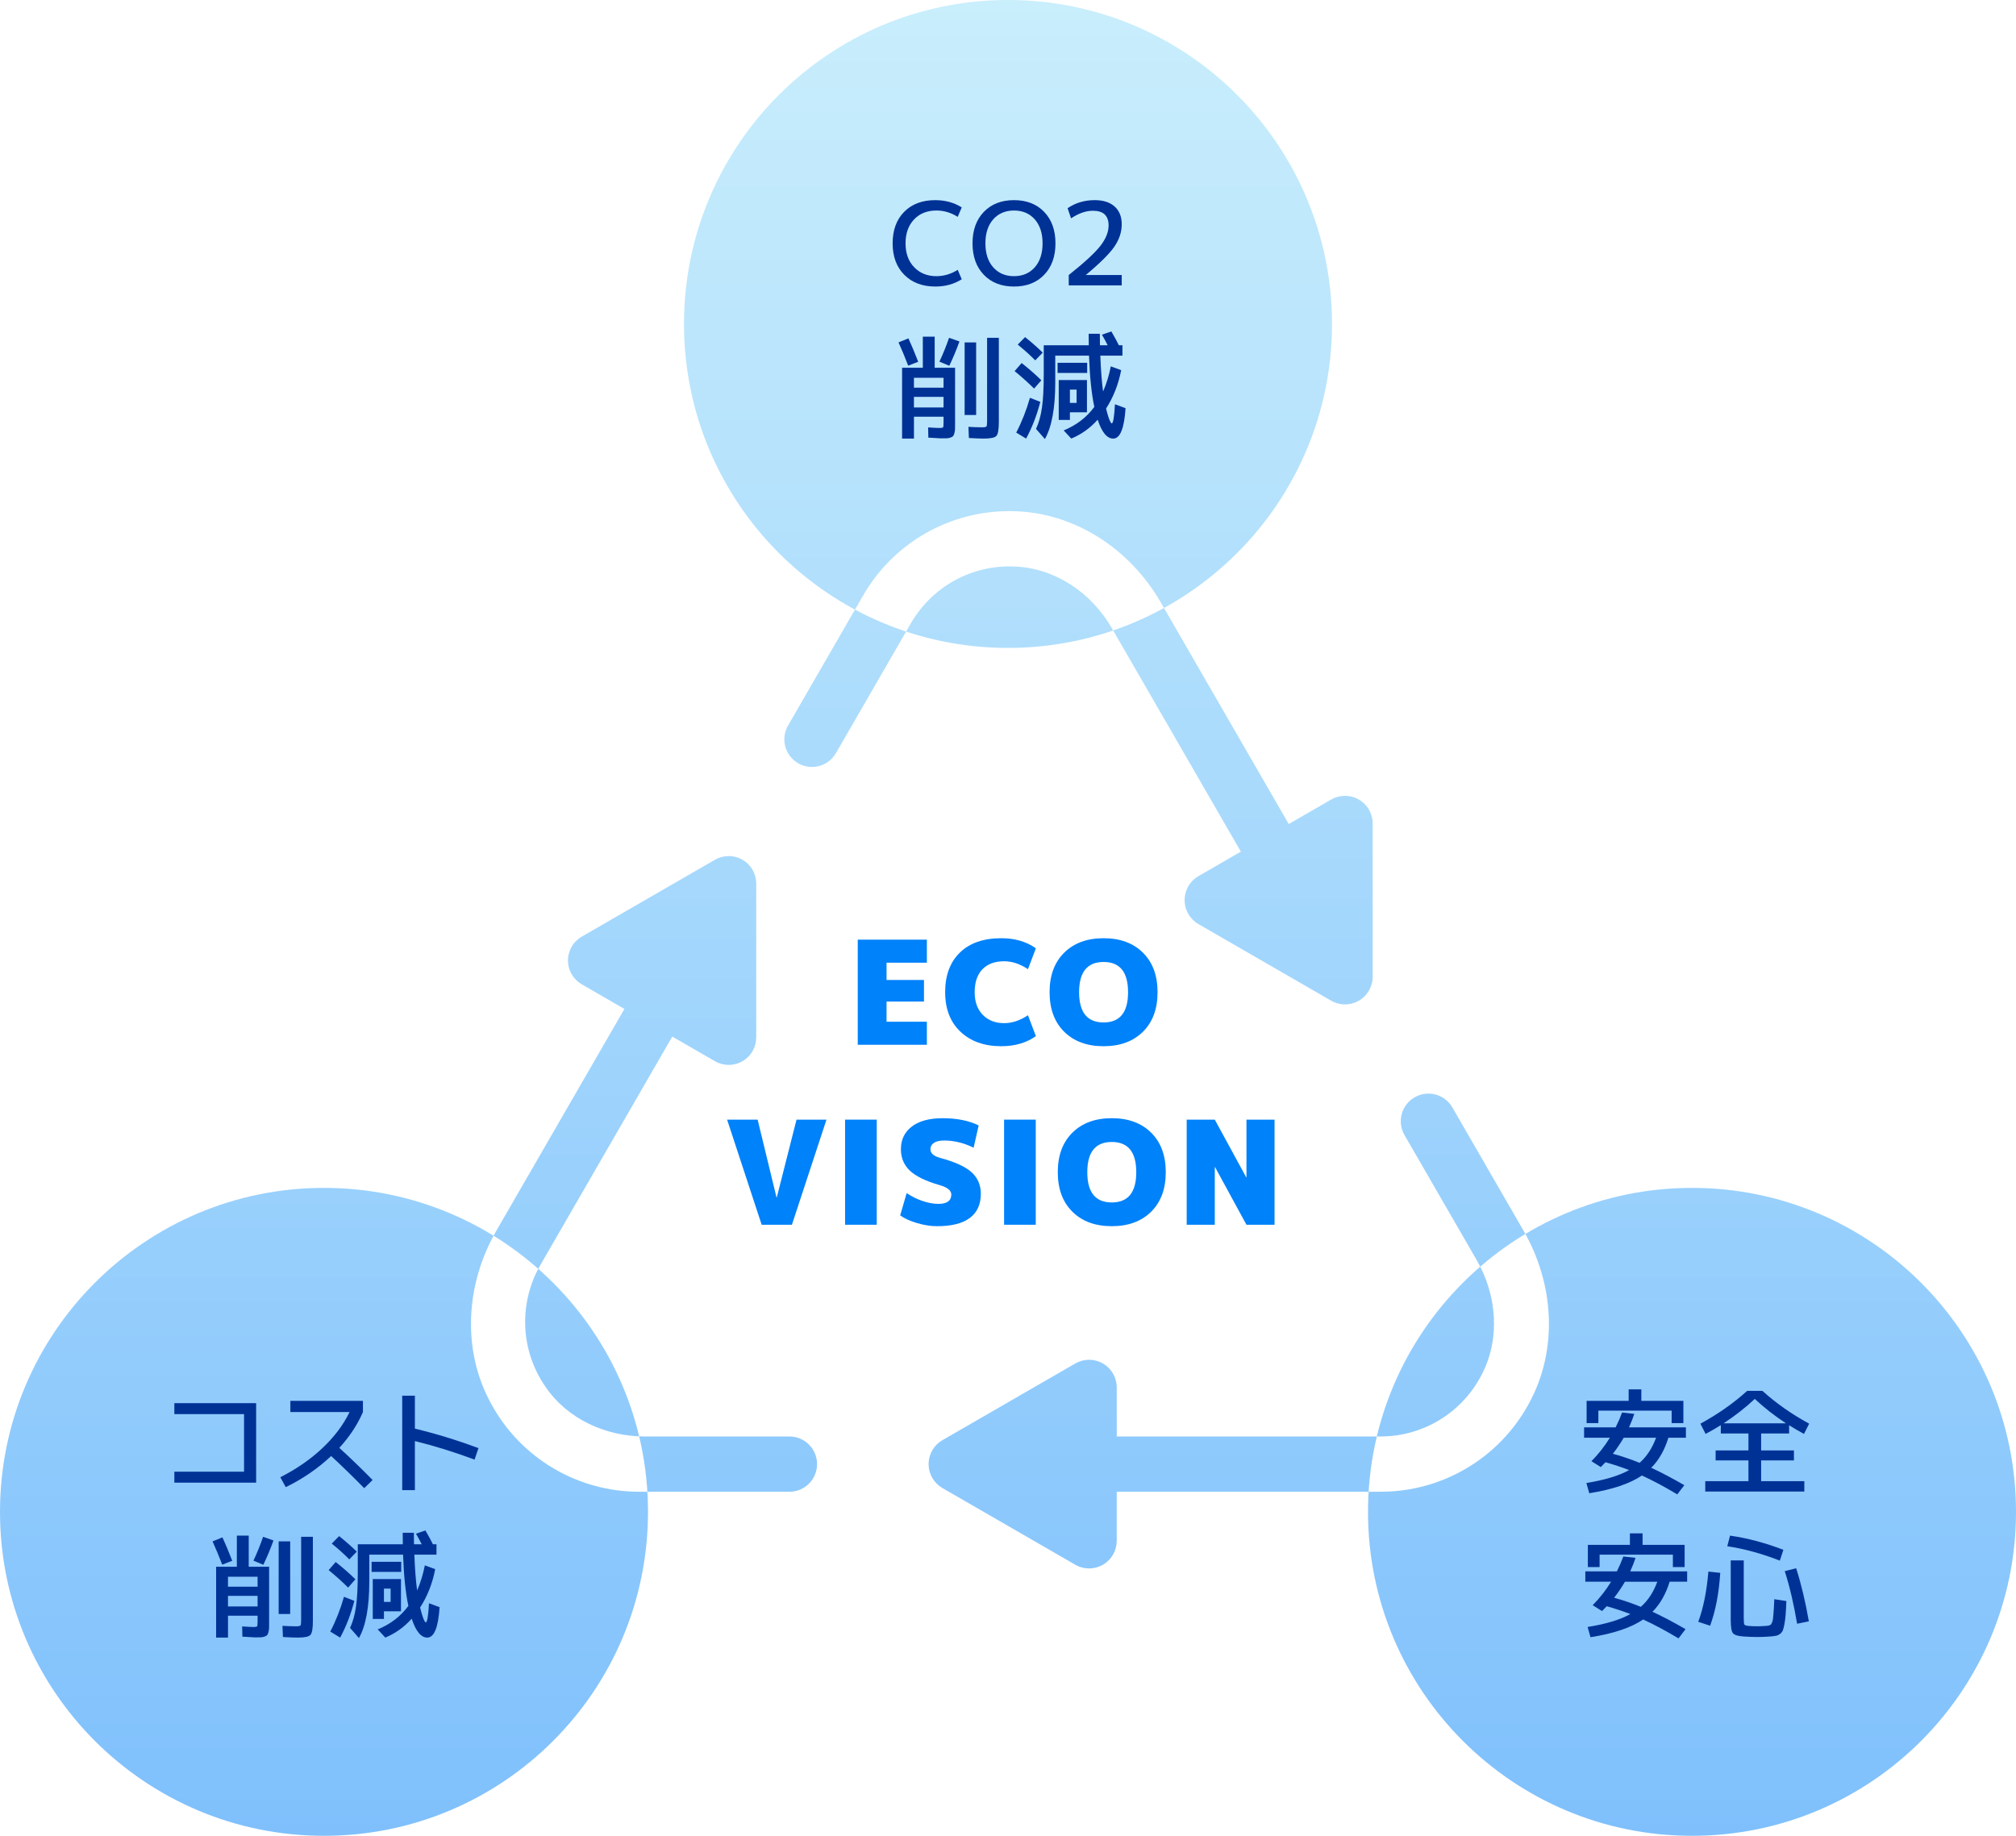<?xml version="1.0" encoding="utf-8"?>
<!-- Generator: Adobe Illustrator 14.0.0, SVG Export Plug-In . SVG Version: 6.00 Build 43363)  -->
<!DOCTYPE svg PUBLIC "-//W3C//DTD SVG 1.1//EN" "http://www.w3.org/Graphics/SVG/1.1/DTD/svg11.dtd">
<svg version="1.1" id="レイヤー_1" xmlns="http://www.w3.org/2000/svg" xmlns:xlink="http://www.w3.org/1999/xlink" x="0px"
	 y="0px" width="240px" height="218.571px" viewBox="0 0 240 218.571" enable-background="new 0 0 240 218.571"
	 xml:space="preserve">
<g>
	<linearGradient id="SVGID_1_" gradientUnits="userSpaceOnUse" x1="120.001" y1="218.571" x2="120.001" y2="4.882813e-004">
		<stop  offset="0" style="stop-color:#0082FA"/>
		<stop  offset="1" style="stop-color:#94DEFA"/>
	</linearGradient>
	<path opacity="0.5" fill="url(#SVGID_1_)" d="M158.571,38.571c0,21.302-17.269,38.571-38.571,38.571S81.429,59.874,81.429,38.571
		C81.429,17.269,98.697,0,120,0S158.571,17.269,158.571,38.571z M77.143,180c0,21.302-17.269,38.571-38.571,38.571
		C17.27,218.571,0,201.302,0,180c0-21.303,17.27-38.571,38.571-38.571C59.874,141.429,77.143,158.697,77.143,180z M240,180
		c0,21.302-17.269,38.571-38.571,38.571s-38.571-17.27-38.571-38.571c0-21.303,17.269-38.571,38.571-38.571S240,158.697,240,180z
		 M181.38,146.535l-8.478-14.683c-0.906-1.574-2.918-2.116-4.492-1.209c-1.575,0.906-2.116,2.918-1.21,4.492
		c0.001,0.002,0.002,0.004,0.004,0.007l8.603,14.898c2.409,4.173,2.815,9.358,0.583,13.628c-2.328,4.542-7.014,7.387-12.117,7.357
		h-31.328v-5.84c0-1.816-1.474-3.291-3.291-3.291c-0.577,0-1.145,0.152-1.646,0.441l-15.813,9.13
		c-1.574,0.909-2.113,2.921-1.205,4.495c0.289,0.5,0.704,0.916,1.205,1.205l15.813,9.129c1.574,0.909,3.587,0.37,4.496-1.204
		c0.288-0.5,0.44-1.067,0.44-1.646v-5.841h31.328c7.362,0.043,14.155-3.956,17.691-10.413
		C185.525,160.788,185.044,152.881,181.38,146.535z M120.838,67.451c4.815,0.202,9.103,3.146,11.513,7.32l15.372,26.625v0
		l-5.047,2.914c-1.577,0.91-2.118,2.928-1.207,4.505c0.289,0.501,0.705,0.918,1.207,1.207l15.792,9.117
		c1.577,0.911,3.595,0.37,4.505-1.207c0.289-0.501,0.441-1.069,0.441-1.648V98.05c0-1.821-1.476-3.298-3.298-3.298
		c-0.579,0-1.147,0.152-1.648,0.442l-5.047,2.913l-15.249-26.413c-3.665-6.348-10.276-10.718-17.605-10.833
		c-7.358-0.164-14.214,3.719-17.857,10.114L93.815,86.38c-0.908,1.573-0.368,3.585,1.205,4.494c1.573,0.908,3.586,0.369,4.494-1.205
		l8.893-15.403C110.935,69.832,115.74,67.196,120.838,67.451z M93.979,171.026L93.979,171.026H76.785
		c-4.644,0-9.202-2.053-11.825-5.885c-3.028-4.334-3.259-10.032-0.591-14.597l15.664-27.131l5.079,2.933
		c1.567,0.904,3.57,0.367,4.476-1.199c0.287-0.498,0.438-1.063,0.438-1.638v-18.312c0-1.809-1.467-3.276-3.276-3.276
		c-0.575,0-1.14,0.151-1.638,0.439l-15.857,9.155c-1.567,0.905-2.104,2.908-1.2,4.476c0.288,0.498,0.701,0.911,1.2,1.199l5.08,2.933
		v0.001l-15.249,26.41c-3.664,6.346-4.146,14.253-0.584,20.657c3.536,6.457,10.328,10.456,17.691,10.413h17.786
		c1.816,0,3.289-1.473,3.289-3.289C97.269,172.499,95.796,171.026,93.979,171.026z"/>
	<g>
		<path fill="#003296" d="M111.479,25.063c-1.106,0-1.995,0.356-2.667,1.069c-0.672,0.713-1.009,1.66-1.009,2.839
			c0,1.189,0.344,2.137,1.029,2.846c0.686,0.709,1.567,1.063,2.646,1.063c0.887,0,1.732-0.251,2.537-0.754l0.48,1.125
			c-0.915,0.576-1.966,0.864-3.154,0.864c-1.527,0-2.755-0.464-3.683-1.392c-0.928-0.928-1.392-2.178-1.392-3.751
			c0-1.572,0.457-2.823,1.371-3.75c0.914-0.928,2.148-1.393,3.703-1.393c1.188,0,2.239,0.289,3.154,0.864l-0.48,1.125
			C113.212,25.314,112.366,25.063,111.479,25.063z"/>
		<path fill="#003296" d="M117.12,25.228c0.896-0.933,2.094-1.399,3.593-1.399c1.5,0,2.697,0.467,3.594,1.399
			c0.896,0.932,1.344,2.18,1.344,3.744s-0.448,2.812-1.344,3.744c-0.896,0.933-2.094,1.399-3.594,1.399
			c-1.499,0-2.697-0.466-3.593-1.399c-0.896-0.933-1.344-2.181-1.344-3.744S116.224,26.16,117.12,25.228z M118.244,31.83
			c0.622,0.7,1.445,1.05,2.469,1.05c1.024,0,1.847-0.35,2.469-1.05c0.622-0.699,0.933-1.652,0.933-2.859
			c0-1.207-0.311-2.16-0.933-2.859c-0.622-0.699-1.444-1.049-2.469-1.049c-1.023,0-1.847,0.35-2.469,1.049
			c-0.621,0.7-0.933,1.653-0.933,2.859C117.312,30.178,117.623,31.131,118.244,31.83z"/>
		<path fill="#003296" d="M130.316,23.828c1.024,0,1.817,0.254,2.38,0.762c0.563,0.507,0.844,1.213,0.844,2.119
			c0,0.915-0.291,1.796-0.871,2.647c-0.581,0.85-1.707,1.97-3.381,3.36v0.027h4.252v1.234h-6.309v-1.234
			c1.865-1.481,3.122-2.64,3.771-3.477c0.648-0.836,0.974-1.643,0.974-2.42c0-1.17-0.622-1.755-1.865-1.755
			c-0.832,0-1.701,0.302-2.605,0.905l-0.412-1.207C128.035,24.148,129.11,23.828,130.316,23.828z"/>
		<path fill="#003296" d="M108.145,40.286c0.348,0.75,0.735,1.678,1.166,2.784l-1.193,0.466c-0.384-1.006-0.769-1.929-1.152-2.771
			L108.145,40.286z M107.391,52.217v-8.434h2.468V40.08h1.413v3.703h2.428v6.514c0,0.338-0.003,0.594-0.007,0.768
			c-0.005,0.173-0.03,0.345-0.076,0.514c-0.046,0.169-0.096,0.284-0.15,0.343s-0.156,0.117-0.302,0.171
			c-0.146,0.055-0.295,0.084-0.446,0.089c-0.15,0.004-0.372,0.007-0.665,0.007c-0.082,0-0.189-0.005-0.322-0.014
			c-0.133-0.009-0.32-0.021-0.562-0.035c-0.243-0.014-0.46-0.025-0.652-0.034l-0.027-1.22c0.677,0.045,1.134,0.068,1.372,0.068
			c0.237,0,0.375-0.029,0.411-0.089c0.036-0.059,0.055-0.272,0.055-0.638v-0.617h-3.524v2.606H107.391z M108.803,46.156h3.524v-1.18
			h-3.524V46.156z M108.803,47.253v1.261h3.524v-1.261H108.803z M114.22,40.656c-0.356,0.987-0.759,1.952-1.207,2.894l-1.179-0.494
			c0.42-0.887,0.804-1.833,1.151-2.839L114.22,40.656z M114.837,49.406v-8.64h1.371v8.64H114.837z M117.512,40.217h1.398v10.011
			c0,0.896-0.096,1.452-0.288,1.667c-0.191,0.215-0.69,0.322-1.495,0.322c-0.402,0-0.996-0.023-1.782-0.068l-0.055-1.331
			c0.566,0.037,1.115,0.055,1.646,0.055c0.274,0,0.438-0.032,0.493-0.096c0.056-0.064,0.083-0.27,0.083-0.617V40.217z"/>
		<path fill="#003296" d="M123.104,46.265c-0.667-0.667-1.439-1.362-2.317-2.084l0.837-0.96c0.914,0.722,1.695,1.408,2.345,2.057
			L123.104,46.265z M123.846,47.842c-0.402,1.573-0.965,3.031-1.688,4.375l-1.179-0.713c0.667-1.28,1.211-2.66,1.632-4.142
			L123.846,47.842z M121.157,41.026l0.878-0.892c0.841,0.677,1.54,1.294,2.099,1.852l-0.892,0.919
			C122.693,42.338,121.998,41.712,121.157,41.026z M131.183,39.847l1.124-0.384c0.402,0.695,0.7,1.244,0.892,1.646h0.426v1.234
			h-2.634c0.064,1.719,0.174,3.141,0.329,4.265c0.402-0.923,0.709-1.92,0.919-2.99l1.234,0.453
			c-0.329,1.701-0.928,3.223-1.797,4.567c0.092,0.384,0.184,0.716,0.274,0.995c0.092,0.279,0.172,0.478,0.24,0.596
			c0.068,0.119,0.121,0.178,0.158,0.178c0.173,0,0.302-0.759,0.384-2.276l1.262,0.466c-0.156,2.414-0.645,3.621-1.468,3.621
			c-0.74,0-1.357-0.75-1.852-2.249c-0.887,0.997-1.934,1.746-3.141,2.249l-0.905-0.974c1.518-0.622,2.734-1.554,3.648-2.798
			c-0.329-1.536-0.54-3.57-0.631-6.103h-4.019v3.182c0,3.044-0.411,5.293-1.234,6.747l-1.056-1.207
			c0.329-0.704,0.564-1.545,0.706-2.523c0.142-0.979,0.213-2.322,0.213-4.032v-3.401h5.362c-0.01-0.292-0.014-0.75-0.014-1.372h1.33
			c0,0.622,0.005,1.079,0.014,1.372h0.919C131.658,40.688,131.43,40.268,131.183,39.847z M125.902,44.4v-1.207h3.524V44.4H125.902z
			 M126.04,49.995V45.25h3.359v3.84h-2.029v0.905H126.04z M127.37,47.966h0.795v-1.577h-0.795V47.966z"/>
	</g>
	<g>
		<path fill="#003296" d="M20.756,167.06h9.737v9.463h-9.737v-1.303h8.297v-6.857h-8.297V167.06z"/>
		<path fill="#003296" d="M34.567,168.116v-1.33h8.64v1.33c-0.64,1.49-1.577,2.912-2.812,4.265c1.381,1.262,2.702,2.538,3.964,3.827
			l-1.001,0.973c-1.316-1.344-2.629-2.619-3.937-3.826c-1.6,1.5-3.4,2.734-5.403,3.703l-0.645-1.18
			c1.938-0.987,3.611-2.146,5.02-3.477s2.482-2.758,3.223-4.285H34.567z"/>
		<path fill="#003296" d="M47.883,166.169h1.509v3.922c2.478,0.594,5.001,1.367,7.57,2.318l-0.466,1.371
			c-2.405-0.896-4.772-1.633-7.104-2.209v5.843h-1.509V166.169z"/>
		<path fill="#003296" d="M26.482,183.037c0.348,0.75,0.735,1.679,1.166,2.784l-1.193,0.466c-0.384-1.005-0.769-1.929-1.152-2.771
			L26.482,183.037z M25.729,194.969v-8.435h2.468v-3.703h1.413v3.703h2.428v6.515c0,0.339-0.003,0.595-0.007,0.769
			c-0.005,0.173-0.03,0.344-0.076,0.514c-0.046,0.169-0.096,0.283-0.15,0.343s-0.156,0.116-0.302,0.171
			c-0.146,0.056-0.295,0.085-0.446,0.09c-0.15,0.004-0.372,0.007-0.665,0.007c-0.082,0-0.189-0.005-0.322-0.014
			s-0.32-0.021-0.562-0.034c-0.243-0.014-0.46-0.025-0.652-0.035l-0.027-1.22c0.677,0.046,1.134,0.068,1.372,0.068
			c0.237,0,0.375-0.03,0.411-0.089c0.036-0.06,0.055-0.272,0.055-0.639v-0.617h-3.524v2.606H25.729z M27.141,188.907h3.524v-1.18
			h-3.524V188.907z M27.141,190.005v1.261h3.524v-1.261H27.141z M32.558,183.407c-0.356,0.988-0.759,1.953-1.207,2.895l-1.179-0.494
			c0.42-0.887,0.804-1.833,1.151-2.839L32.558,183.407z M33.175,192.157v-8.641h1.371v8.641H33.175z M35.85,182.969h1.398v10.011
			c0,0.896-0.096,1.452-0.288,1.667c-0.191,0.215-0.69,0.322-1.495,0.322c-0.402,0-0.996-0.022-1.782-0.068l-0.055-1.331
			c0.566,0.037,1.115,0.055,1.646,0.055c0.274,0,0.438-0.031,0.493-0.096c0.056-0.063,0.083-0.27,0.083-0.617V182.969z"/>
		<path fill="#003296" d="M41.442,189.017c-0.667-0.667-1.439-1.362-2.317-2.084l0.837-0.961c0.914,0.723,1.695,1.408,2.345,2.058
			L41.442,189.017z M42.184,190.594c-0.402,1.573-0.965,3.03-1.688,4.375l-1.179-0.714c0.667-1.279,1.211-2.66,1.632-4.141
			L42.184,190.594z M39.495,183.778l0.878-0.893c0.841,0.678,1.54,1.295,2.099,1.852l-0.892,0.92
			C41.031,185.09,40.336,184.464,39.495,183.778z M49.521,182.599l1.124-0.385c0.402,0.695,0.7,1.244,0.892,1.646h0.426v1.234
			h-2.634c0.064,1.719,0.174,3.141,0.329,4.265c0.402-0.923,0.709-1.92,0.919-2.989l1.234,0.452c-0.329,1.7-0.928,3.224-1.797,4.567
			c0.092,0.384,0.184,0.715,0.274,0.994c0.092,0.279,0.172,0.478,0.24,0.596c0.068,0.119,0.121,0.179,0.158,0.179
			c0.173,0,0.302-0.759,0.384-2.276l1.262,0.467c-0.156,2.413-0.645,3.62-1.468,3.62c-0.74,0-1.357-0.75-1.852-2.249
			c-0.887,0.996-1.934,1.746-3.141,2.249l-0.905-0.974c1.518-0.621,2.734-1.555,3.648-2.798c-0.329-1.536-0.54-3.57-0.631-6.103
			h-4.019v3.182c0,3.045-0.411,5.293-1.234,6.747l-1.056-1.206c0.329-0.705,0.564-1.546,0.706-2.523
			c0.142-0.979,0.213-2.322,0.213-4.033v-3.4h5.362c-0.01-0.293-0.014-0.75-0.014-1.371h1.33c0,0.621,0.005,1.078,0.014,1.371h0.919
			C49.996,183.44,49.768,183.019,49.521,182.599z M44.24,187.151v-1.207h3.524v1.207H44.24z M44.378,192.747v-4.745h3.359v3.84
			h-2.029v0.905H44.378z M45.708,190.718h0.795v-1.578h-0.795V190.718z"/>
	</g>
	<g>
		<path fill="#003296" d="M188.581,171.175v-1.234h3.757c0.293-0.586,0.549-1.176,0.769-1.77l1.453,0.164
			c-0.155,0.477-0.365,1.011-0.631,1.605h6.775v1.234h-2.085c-0.457,1.48-1.138,2.674-2.043,3.578c1.188,0.549,2.5,1.24,3.936,2.072
			l-0.836,1.097c-1.527-0.915-2.931-1.664-4.211-2.249c-1.426,0.969-3.516,1.673-6.268,2.111l-0.343-1.221
			c2.176-0.347,3.872-0.859,5.089-1.535c-0.869-0.338-1.807-0.649-2.812-0.934c-0.119,0.129-0.307,0.32-0.563,0.576l-1.111-0.699
			c0.842-0.851,1.572-1.783,2.194-2.797H188.581z M199.004,167.951h-8.723v1.481h-1.399v-2.646h5.006v-1.372h1.509v1.372h5.006
			v2.646h-1.398V167.951z M195.19,174.164c0.851-0.749,1.504-1.746,1.962-2.989h-3.854c-0.42,0.713-0.85,1.348-1.289,1.906
			C193.069,173.373,194.13,173.734,195.19,174.164z"/>
		<path fill="#003296" d="M203.006,176.345h5.143v-2.469h-3.908v-1.193h3.908v-2.016h-3.291v-0.988
			c-0.54,0.339-1.144,0.687-1.811,1.043l-0.617-1.221c2.085-1.133,3.94-2.437,5.568-3.908h1.811
			c1.627,1.472,3.483,2.775,5.567,3.908l-0.617,1.221c-0.604-0.329-1.193-0.672-1.769-1.029v0.975h-3.333v2.016h3.908v1.193h-3.908
			v2.469h5.143v1.233h-11.794V176.345z M205.187,169.46h7.433c-1.344-0.878-2.583-1.847-3.716-2.907
			C207.77,167.613,206.53,168.582,205.187,169.46z"/>
		<path fill="#003296" d="M188.729,188.317v-1.234h3.757c0.293-0.585,0.549-1.175,0.769-1.77l1.453,0.165
			c-0.155,0.476-0.365,1.011-0.631,1.604h6.775v1.234h-2.085c-0.457,1.48-1.138,2.674-2.043,3.579
			c1.188,0.549,2.5,1.239,3.936,2.071l-0.836,1.098c-1.527-0.915-2.931-1.664-4.211-2.25c-1.426,0.969-3.516,1.674-6.268,2.112
			l-0.343-1.221c2.176-0.347,3.872-0.859,5.089-1.536c-0.869-0.338-1.807-0.648-2.812-0.933c-0.119,0.128-0.307,0.32-0.563,0.576
			l-1.111-0.699c0.842-0.851,1.572-1.783,2.194-2.798H188.729z M199.152,185.095h-8.723v1.48h-1.399v-2.646h5.006v-1.371h1.509
			v1.371h5.006v2.646h-1.398V185.095z M195.339,191.308c0.851-0.75,1.504-1.746,1.962-2.99h-3.854
			c-0.42,0.713-0.85,1.349-1.289,1.906C193.218,190.517,194.278,190.878,195.339,191.308z"/>
		<path fill="#003296" d="M202.173,193.09c0.604-1.628,1.006-3.62,1.207-5.979l1.412,0.15c-0.155,2.433-0.558,4.531-1.207,6.295
			L202.173,193.09z M205.629,184.093l0.329-1.262c2.066,0.293,4.183,0.855,6.35,1.688l-0.425,1.289
			C209.761,184.976,207.677,184.404,205.629,184.093z M207.59,185.78v6.857c0,0.438,0.025,0.699,0.075,0.781
			c0.051,0.082,0.208,0.137,0.474,0.164c0.329,0.027,0.672,0.041,1.028,0.041c0.329,0,0.672-0.014,1.028-0.041
			c0.138-0.008,0.235-0.018,0.295-0.027c0.06-0.008,0.131-0.031,0.213-0.068c0.082-0.036,0.137-0.08,0.164-0.13
			s0.064-0.13,0.11-0.24c0.045-0.109,0.075-0.233,0.089-0.37s0.032-0.322,0.055-0.556s0.041-0.487,0.055-0.761
			c0.014-0.274,0.03-0.613,0.049-1.016v-0.014l1.439,0.22c-0.027,0.687-0.057,1.232-0.089,1.64c-0.032,0.406-0.08,0.779-0.145,1.117
			c-0.063,0.338-0.128,0.585-0.191,0.74c-0.064,0.156-0.17,0.291-0.315,0.404c-0.146,0.115-0.293,0.188-0.439,0.221
			c-0.146,0.031-0.356,0.061-0.631,0.088c-0.548,0.047-1.088,0.069-1.618,0.069c-0.457,0-0.996-0.019-1.618-0.056
			c-0.704-0.045-1.143-0.178-1.316-0.396c-0.174-0.221-0.261-0.755-0.261-1.605v-7.063H207.59z M212.472,187.056l1.358-0.343
			c0.612,1.929,1.115,4.036,1.509,6.322l-1.399,0.288C213.556,191.011,213.066,188.921,212.472,187.056z"/>
	</g>
	<g>
		<path fill="#0082FA" d="M109.998,116.675v2.571h-4.457v2.4h4.801v2.743h-8.229v-12.515h8.229v2.743h-4.801v2.057H109.998z"/>
		<path fill="#0082FA" d="M119.204,124.561c-2.023,0-3.644-0.574-4.86-1.723c-1.217-1.149-1.825-2.718-1.825-4.706
			c0-2.012,0.585-3.586,1.757-4.723c1.171-1.137,2.813-1.706,4.929-1.706c1.611,0,2.982,0.4,4.114,1.2l-0.943,2.486
			c-0.948-0.629-1.892-0.943-2.828-0.943c-1.108,0-1.972,0.317-2.589,0.951c-0.617,0.635-0.926,1.546-0.926,2.734
			c0,1.143,0.323,2.043,0.969,2.7s1.494,0.985,2.546,0.985c0.937,0,1.88-0.314,2.828-0.942l0.943,2.485
			C122.187,124.161,120.815,124.561,119.204,124.561z"/>
		<path fill="#0082FA" d="M126.689,113.427c1.16-1.148,2.723-1.724,4.688-1.724s3.529,0.575,4.688,1.724
			c1.16,1.148,1.74,2.717,1.74,4.705s-0.58,3.557-1.74,4.706c-1.159,1.148-2.723,1.723-4.688,1.723s-3.528-0.574-4.688-1.723
			c-1.16-1.149-1.739-2.718-1.739-4.706S125.529,114.575,126.689,113.427z M128.464,118.132c0,2.4,0.972,3.6,2.914,3.6
			c1.943,0,2.915-1.199,2.915-3.6s-0.972-3.6-2.915-3.6C129.436,114.532,128.464,115.731,128.464,118.132z"/>
		<path fill="#0082FA" d="M92.475,142.561l2.349-9.257h3.565l-4.114,12.514h-3.6l-4.114-12.514h3.634l2.246,9.257H92.475z"/>
		<path fill="#0082FA" d="M100.604,145.817v-12.514h3.771v12.514H100.604z"/>
		<path fill="#0082FA" d="M115.908,136.646c-1.154-0.571-2.325-0.857-3.514-0.857c-0.538,0-0.943,0.095-1.218,0.283
			s-0.411,0.437-0.411,0.745c0,0.48,0.371,0.823,1.114,1.029c1.794,0.48,3.057,1.055,3.789,1.723
			c0.73,0.668,1.097,1.523,1.097,2.563c0,1.258-0.435,2.215-1.303,2.871c-0.869,0.658-2.178,0.986-3.926,0.986
			c-0.731,0-1.518-0.123-2.357-0.369c-0.84-0.245-1.512-0.551-2.014-0.917l0.771-2.657c0.582,0.4,1.214,0.715,1.894,0.943
			s1.306,0.343,1.877,0.343c1.029,0,1.543-0.371,1.543-1.114c0-0.48-0.457-0.852-1.371-1.114c-1.669-0.479-2.857-1.058-3.565-1.731
			c-0.709-0.674-1.063-1.525-1.063-2.555c0-1.131,0.432-2.027,1.295-2.691c0.862-0.662,2.088-0.994,3.677-0.994
			c1.691,0,3.12,0.286,4.286,0.857L115.908,136.646z"/>
		<path fill="#0082FA" d="M119.534,145.817v-12.514h3.771v12.514H119.534z"/>
		<path fill="#0082FA" d="M127.666,134.854c1.16-1.148,2.723-1.723,4.688-1.723s3.529,0.574,4.688,1.723
			c1.16,1.148,1.74,2.718,1.74,4.706c0,1.989-0.58,3.558-1.74,4.706c-1.159,1.148-2.723,1.723-4.688,1.723s-3.528-0.574-4.688-1.723
			s-1.739-2.717-1.739-4.706C125.927,137.572,126.506,136.003,127.666,134.854z M129.44,139.561c0,2.4,0.972,3.601,2.914,3.601
			c1.943,0,2.915-1.2,2.915-3.601c0-2.399-0.972-3.6-2.915-3.6C130.412,135.961,129.44,137.161,129.44,139.561z"/>
		<path fill="#0082FA" d="M148.354,140.161h0.034v-6.857h3.344v12.514h-3.344l-3.736-6.856h-0.034v6.856h-3.344v-12.514h3.344
			L148.354,140.161z"/>
	</g>
</g>
</svg>
